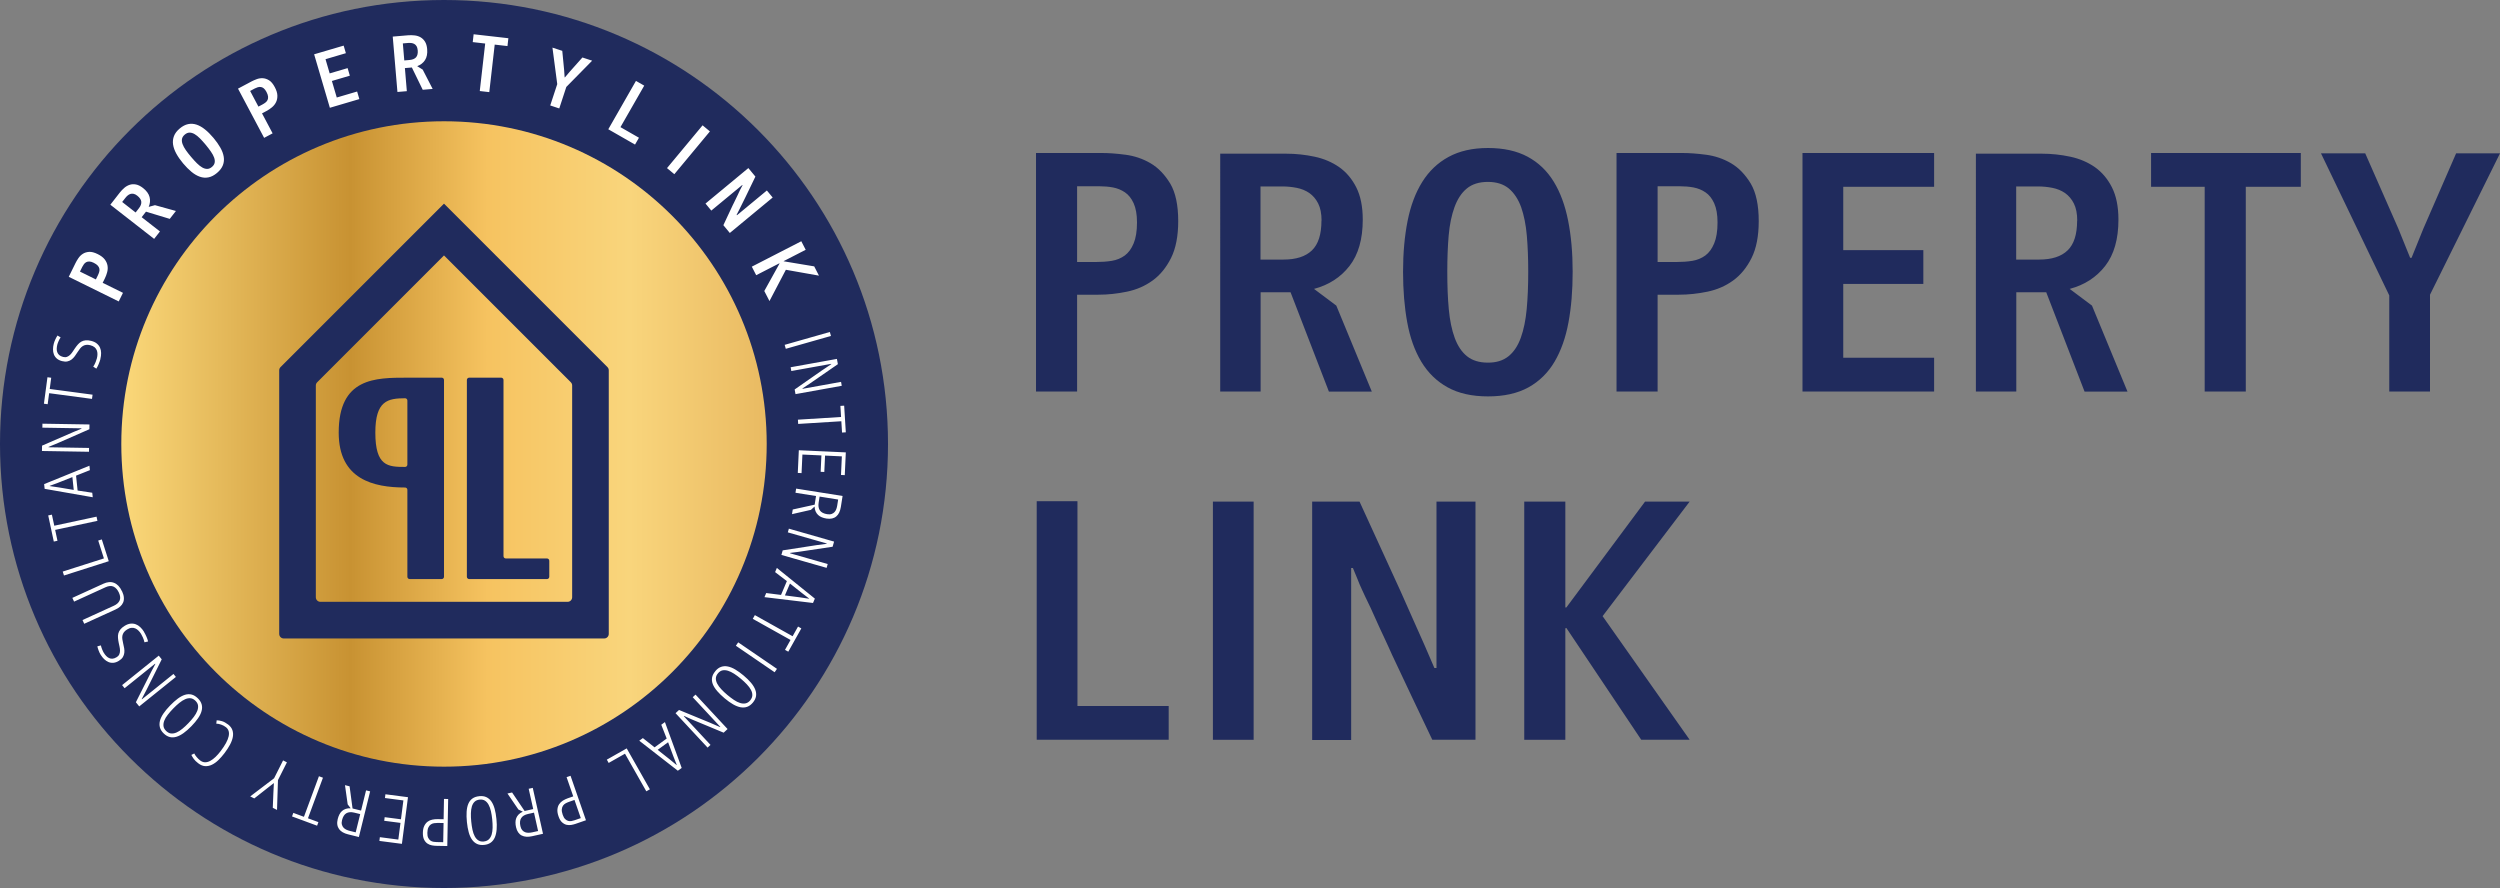 <?xml version="1.0" encoding="utf-8"?>
<!-- Copyright © 2022 Labify Limited  -->
<svg version="1.1" xmlns="http://www.w3.org/2000/svg" xmlns:xlink="http://www.w3.org/1999/xlink"
	 viewBox="0 0 135.134 48" style="enable-background:new 0 0 135.134 48;" xml:space="preserve">
<rect x="0" y="0" width="135.134" height="48" fill="#808080" stroke="none"/>
<style type="text/css">
	.st0{fill:#202B5D;}
	.st1{fill:url(#SVGID_1_);}
	.st2{fill:#FFFFFF;}
</style>
<path class="st0" d="M24,48c13.255,0,24-10.745,24-24S37.255,0,24,0S0,10.745,0,24S10.745,48,24,48z"/>
<linearGradient id="SVGID_1_" gradientUnits="userSpaceOnUse" x1="6.557" y1="26.002" x2="41.443" y2="26.002" gradientTransform="matrix(1 0 0 -1 0 50)">
	<stop  offset="0" style="stop-color:#FBD87A"/>
	<stop  offset="0.355" style="stop-color:#C89232"/>
	<stop  offset="0.568" style="stop-color:#F6C360"/>
	<stop  offset="0.787" style="stop-color:#F9D57C"/>
	<stop  offset="1" style="stop-color:#E9BA62"/>
</linearGradient>
<path class="st1" d="M24,41.441c9.634,0,17.443-7.81,17.443-17.443S33.634,6.555,24,6.555c-9.634,0-17.443,7.81-17.443,17.443
	S14.366,41.441,24,41.441z"/>
<path class="st0" d="M23.999,13.807l6.855,6.855c0.047,0.047,0.073,0.109,0.073,0.174v11.448c0,0.136-0.111,0.247-0.247,0.247
	H17.319c-0.136,0-0.247-0.111-0.247-0.247V20.837c0-0.066,0.026-0.129,0.073-0.174L23.999,13.807z M23.999,11.008l-8.834,8.834
	c-0.047,0.047-0.073,0.109-0.073,0.175v14.248c0,0.136,0.111,0.247,0.247,0.247h17.32c0.136,0,0.247-0.111,0.247-0.247V20.017
	c0-0.066-0.026-0.129-0.073-0.175L23.999,11.008L23.999,11.008z"/>
<path class="st0" d="M27.34,30.187h2.227c0.068,0,0.124,0.056,0.124,0.124v0.866c0,0.068-0.056,0.124-0.124,0.124H25.36
	c-0.068,0-0.124-0.056-0.124-0.124V20.538c0-0.068,0.056-0.124,0.124-0.124h1.732c0.068,0,0.124,0.056,0.124,0.124v9.526
	C27.216,30.132,27.272,30.187,27.34,30.187z M23.876,20.414c0.068,0,0.124,0.056,0.124,0.124v10.639
	c0,0.068-0.056,0.124-0.124,0.124h-1.732c-0.068,0-0.124-0.056-0.124-0.124v-4.701c0-0.068-0.054-0.124-0.124-0.124
	c-1.701-0.002-3.588-0.432-3.588-2.969c0-2.969,1.979-2.969,3.711-2.969H23.876z M22.02,21.651c0-0.068-0.056-0.124-0.125-0.124
	c-0.927,0.006-1.607,0.121-1.607,1.856c0,1.82,0.68,1.856,1.608,1.856c0.068,0,0.124-0.056,0.124-0.124V21.651z"/>
<path class="st2" d="M44.856,17.945l0.061,0.214l-2.442,0.695l-0.061-0.214L44.856,17.945z M44.469,19.996l0.464-0.311l-0.004-0.018
	l-2.155,0.388l-0.037-0.204l2.501-0.451l0.052,0.285l-1.543,1.066l-0.371,0.244l0.004,0.022l2.082-0.376l0.038,0.212L43,21.304
	l-0.046-0.252l1.514-1.057L44.469,19.996z M43.144,22.915l-0.014-0.23l2.333-0.145l-0.037-0.6l0.204-0.012l0.089,1.441l-0.204,0.012
	l-0.038-0.611L43.144,22.915z M45.719,24.456l-0.056,1.227l-0.204-0.01l0.046-1.005l-0.908-0.042l-0.041,0.886l-0.197-0.009
	l0.041-0.886l-1.027-0.047l-0.046,1.004l-0.204-0.01l0.056-1.227l2.54,0.116V24.456z M44.035,27.283l0.074-0.471l-1.111-0.177
	l0.036-0.224l2.511,0.398l-0.094,0.595c-0.019,0.113-0.047,0.212-0.087,0.297c-0.04,0.085-0.092,0.156-0.156,0.21
	c-0.064,0.056-0.14,0.093-0.229,0.114c-0.089,0.021-0.189,0.022-0.302,0.005c-0.093-0.015-0.178-0.037-0.256-0.069
	c-0.078-0.031-0.145-0.073-0.2-0.126c-0.056-0.053-0.1-0.116-0.134-0.191c-0.033-0.074-0.052-0.162-0.056-0.264l-0.198,0.179
	l-1.022,0.233l0.04-0.252l1.18-0.26L44.035,27.283z M45.308,27.002l-1.005-0.16l-0.052,0.327c-0.028,0.176-0.005,0.317,0.068,0.422
	c0.073,0.105,0.204,0.173,0.392,0.203c0.095,0.015,0.176,0.011,0.24-0.012c0.066-0.024,0.119-0.058,0.16-0.104
	c0.041-0.046,0.073-0.1,0.095-0.162c0.022-0.062,0.038-0.124,0.048-0.188l0.052-0.327L45.308,27.002z M44.13,29.468l0.554-0.074
	l0.005-0.017l-2.105-0.601l0.057-0.2l2.444,0.699l-0.079,0.278l-1.854,0.277l-0.44,0.056l-0.006,0.021l2.034,0.581l-0.059,0.207
	l-2.444-0.699l0.071-0.247L44.13,29.468L44.13,29.468z M42.218,32.156l0.315-0.745l-0.636-0.487l0.095-0.225l2.054,1.658l-0.1,0.236
	l-2.624-0.315l0.094-0.222l0.799,0.101L42.218,32.156z M43.246,32.29l0.485,0.073l0.005-0.01l-0.402-0.308L42.7,31.542l-0.272,0.642
	L43.246,32.29L43.246,32.29z M40.69,33.45l0.113-0.201l2.041,1.142l0.293-0.524l0.178,0.1l-0.705,1.259l-0.178-0.099l0.299-0.535
	l-2.041-1.142V33.45z M41.998,36.154l-0.126,0.184l-2.096-1.433l0.126-0.184L41.998,36.154z M38.665,36.277
	c0.095-0.114,0.199-0.191,0.312-0.23c0.113-0.04,0.233-0.047,0.36-0.022c0.127,0.025,0.264,0.079,0.406,0.163
	c0.142,0.084,0.293,0.193,0.453,0.327c0.16,0.134,0.293,0.265,0.4,0.392c0.108,0.129,0.183,0.252,0.229,0.374
	c0.046,0.121,0.059,0.239,0.04,0.355c-0.02,0.116-0.077,0.23-0.169,0.341c-0.093,0.111-0.195,0.188-0.307,0.228
	c-0.11,0.04-0.23,0.048-0.358,0.025s-0.264-0.077-0.408-0.16c-0.145-0.084-0.297-0.192-0.455-0.325
	c-0.16-0.134-0.293-0.264-0.402-0.39c-0.109-0.126-0.187-0.25-0.235-0.37c-0.047-0.12-0.061-0.239-0.041-0.356
	c0.02-0.118,0.079-0.233,0.176-0.349L38.665,36.277z M40.551,37.857c0.074-0.089,0.113-0.182,0.115-0.276
	c0.003-0.095-0.022-0.192-0.074-0.289c-0.051-0.098-0.125-0.197-0.221-0.299c-0.096-0.103-0.204-0.203-0.324-0.303
	c-0.126-0.105-0.247-0.195-0.365-0.272c-0.118-0.075-0.229-0.13-0.335-0.162c-0.105-0.032-0.204-0.038-0.294-0.02
	c-0.09,0.019-0.172,0.073-0.245,0.16c-0.073,0.088-0.111,0.177-0.114,0.27c-0.002,0.093,0.021,0.188,0.072,0.286
	c0.051,0.098,0.124,0.198,0.22,0.301c0.095,0.103,0.207,0.207,0.331,0.312c0.12,0.1,0.238,0.189,0.354,0.267
	c0.116,0.078,0.226,0.134,0.332,0.166c0.105,0.033,0.204,0.041,0.298,0.021c0.093-0.019,0.177-0.073,0.252-0.162L40.551,37.857z
	 M38.41,39.079l0.512,0.223l0.014-0.012l-1.492-1.603l0.152-0.141l1.732,1.861l-0.212,0.197l-1.731-0.721L36.98,38.7l-0.016,0.015
	l1.441,1.549l-0.157,0.147l-1.732-1.861l0.188-0.174l1.707,0.703H38.41z M35.383,40.396l0.654-0.475l-0.293-0.746l0.198-0.144
	l0.906,2.479l-0.208,0.151l-2.086-1.623l0.195-0.142l0.632,0.5H35.383z M36.194,41.041l0.379,0.313l0.009-0.006l-0.186-0.47
	l-0.283-0.757l-0.564,0.41l0.647,0.512L36.194,41.041z M35.13,42.664l-0.194,0.11l-1.153-2.034l-0.882,0.5l-0.1-0.178l1.075-0.609
	l1.253,2.212L35.13,42.664z M30.986,43.046l-0.36-1.038l0.214-0.074l0.833,2.403l-0.563,0.195c-0.068,0.023-0.145,0.043-0.23,0.058
	c-0.085,0.015-0.171,0.012-0.256-0.007c-0.085-0.02-0.167-0.066-0.244-0.135c-0.077-0.069-0.141-0.178-0.19-0.323
	c-0.051-0.145-0.071-0.272-0.059-0.38c0.011-0.109,0.042-0.202,0.095-0.278c0.052-0.077,0.119-0.141,0.199-0.191
	c0.08-0.049,0.167-0.092,0.258-0.124l0.303-0.105V43.046z M31.392,44.218l-0.339-0.979l-0.294,0.103
	c-0.063,0.022-0.124,0.048-0.182,0.08c-0.058,0.032-0.106,0.074-0.143,0.126c-0.037,0.052-0.059,0.118-0.067,0.198
	c-0.007,0.081,0.009,0.178,0.049,0.295c0.037,0.108,0.082,0.186,0.135,0.235c0.052,0.049,0.108,0.082,0.166,0.098
	c0.058,0.015,0.116,0.017,0.175,0.006c0.059-0.011,0.114-0.026,0.166-0.043l0.337-0.116L31.392,44.218z M28.357,43.837l0.465-0.104
	l-0.245-1.097l0.221-0.049l0.553,2.482l-0.589,0.131c-0.111,0.025-0.214,0.035-0.308,0.029c-0.094-0.006-0.178-0.029-0.254-0.067
	c-0.076-0.038-0.139-0.097-0.191-0.171c-0.052-0.074-0.09-0.167-0.115-0.278c-0.021-0.091-0.031-0.179-0.03-0.263
	c0-0.084,0.015-0.161,0.043-0.233c0.028-0.07,0.072-0.136,0.129-0.194c0.057-0.058,0.131-0.108,0.224-0.148l-0.239-0.118
	l-0.591-0.865l0.25-0.056L28.357,43.837L28.357,43.837z M29.086,44.918l-0.221-0.992l-0.323,0.072
	c-0.174,0.038-0.297,0.111-0.367,0.219c-0.071,0.108-0.087,0.254-0.045,0.439c0.021,0.094,0.055,0.167,0.1,0.219
	c0.046,0.052,0.098,0.088,0.156,0.11c0.058,0.021,0.12,0.031,0.186,0.03c0.066-0.002,0.13-0.01,0.193-0.023l0.323-0.072
	L29.086,44.918z M25.906,43.036c0.147-0.015,0.276,0.002,0.384,0.053c0.108,0.051,0.199,0.129,0.273,0.236
	c0.074,0.108,0.132,0.24,0.176,0.401c0.043,0.16,0.075,0.343,0.095,0.551c0.021,0.207,0.025,0.393,0.011,0.56
	s-0.046,0.309-0.098,0.428c-0.052,0.119-0.125,0.212-0.22,0.281c-0.095,0.069-0.215,0.111-0.36,0.125
	c-0.145,0.015-0.271-0.003-0.379-0.052c-0.106-0.049-0.198-0.126-0.273-0.232c-0.075-0.105-0.135-0.239-0.179-0.4
	c-0.045-0.161-0.077-0.345-0.098-0.552s-0.026-0.393-0.015-0.56c0.011-0.167,0.041-0.309,0.092-0.429s0.124-0.214,0.22-0.283
	c0.097-0.069,0.219-0.111,0.37-0.126H25.906z M26.15,45.485c0.116-0.011,0.208-0.051,0.276-0.118
	c0.068-0.067,0.117-0.152,0.15-0.259c0.032-0.105,0.048-0.228,0.051-0.367c0.003-0.14-0.005-0.288-0.02-0.443
	c-0.016-0.163-0.039-0.313-0.07-0.449c-0.031-0.136-0.073-0.254-0.126-0.35c-0.053-0.097-0.119-0.171-0.197-0.22
	c-0.078-0.049-0.174-0.069-0.287-0.057c-0.114,0.011-0.203,0.049-0.271,0.113c-0.068,0.063-0.116,0.148-0.149,0.254
	c-0.032,0.105-0.049,0.228-0.053,0.369c-0.004,0.141,0.002,0.292,0.019,0.454c0.015,0.156,0.037,0.302,0.066,0.439
	c0.028,0.137,0.069,0.254,0.121,0.351c0.052,0.098,0.117,0.172,0.198,0.224c0.08,0.052,0.178,0.072,0.293,0.061V45.485z
	 M23.979,44.284l0.02-1.099l0.226,0.004l-0.047,2.542l-0.595-0.011c-0.072-0.001-0.151-0.01-0.236-0.025
	c-0.085-0.015-0.164-0.047-0.239-0.095c-0.074-0.048-0.135-0.119-0.182-0.212c-0.048-0.093-0.07-0.215-0.068-0.369
	s0.028-0.279,0.076-0.377c0.048-0.098,0.109-0.174,0.184-0.229c0.075-0.055,0.16-0.092,0.254-0.11
	c0.094-0.02,0.188-0.028,0.286-0.026l0.32,0.006H23.979z M23.957,45.523l0.019-1.035l-0.312-0.006c-0.067,0-0.134,0.004-0.199,0.014
	c-0.066,0.01-0.125,0.032-0.178,0.069c-0.053,0.036-0.097,0.09-0.131,0.162c-0.035,0.072-0.053,0.17-0.056,0.293
	c-0.002,0.114,0.012,0.203,0.046,0.267c0.032,0.064,0.073,0.114,0.121,0.148c0.049,0.035,0.103,0.056,0.162,0.066
	c0.059,0.01,0.116,0.015,0.171,0.016l0.356,0.006H23.957z M21.726,45.613l-1.219-0.158l0.026-0.203l0.997,0.13l0.118-0.902
	l-0.88-0.114l0.025-0.195l0.88,0.114l0.132-1.019l-0.997-0.13l0.026-0.203l1.219,0.158l-0.328,2.521L21.726,45.613z M19.054,43.7
	l0.463,0.114l0.27-1.092l0.22,0.054l-0.609,2.468l-0.585-0.145c-0.111-0.027-0.207-0.064-0.288-0.111
	c-0.082-0.047-0.147-0.104-0.197-0.173c-0.049-0.069-0.082-0.147-0.095-0.238c-0.014-0.09-0.006-0.191,0.021-0.301
	c0.022-0.091,0.053-0.174,0.09-0.249c0.037-0.074,0.085-0.137,0.142-0.188c0.057-0.051,0.125-0.09,0.202-0.116
	c0.077-0.026,0.166-0.038,0.267-0.033l-0.162-0.212l-0.146-1.038l0.249,0.062l0.16,1.198H19.054z M19.226,44.992l0.244-0.987
	l-0.32-0.079c-0.173-0.042-0.315-0.032-0.427,0.032c-0.111,0.064-0.189,0.189-0.235,0.374c-0.024,0.094-0.026,0.174-0.007,0.241
	c0.019,0.067,0.048,0.123,0.09,0.167c0.042,0.045,0.094,0.081,0.153,0.109c0.059,0.027,0.12,0.048,0.183,0.064l0.321,0.079H19.226z
	 M17.242,41.959l0.215,0.079l-0.81,2.193l0.564,0.209l-0.071,0.192l-1.355-0.501l0.07-0.192l0.574,0.213l0.81-2.193H17.242z
	 M15.304,41.104l0.205,0.103l-0.484,0.961l-0.051,1.612l-0.229-0.115l0.032-0.791l0.027-0.535l-0.01-0.005l-0.445,0.349
	l-0.605,0.476l-0.219-0.11l1.29-0.98l0.488-0.969V41.104z M12.323,39.156c0.118,0.09,0.198,0.192,0.238,0.307
	c0.041,0.115,0.048,0.238,0.025,0.369c-0.023,0.131-0.074,0.271-0.152,0.418c-0.078,0.147-0.177,0.299-0.297,0.458
	c-0.106,0.14-0.217,0.265-0.33,0.376c-0.114,0.111-0.231,0.195-0.351,0.252c-0.12,0.058-0.242,0.083-0.366,0.077
	c-0.124-0.007-0.25-0.059-0.377-0.157c-0.104-0.079-0.184-0.158-0.24-0.235c-0.056-0.078-0.099-0.15-0.13-0.215l0.158-0.079
	c0.03,0.063,0.074,0.13,0.135,0.2c0.059,0.07,0.121,0.13,0.184,0.178c0.087,0.066,0.176,0.099,0.267,0.099
	c0.092,0,0.186-0.026,0.28-0.077c0.094-0.051,0.189-0.122,0.285-0.214c0.095-0.091,0.187-0.197,0.277-0.315
	c0.484-0.636,0.576-1.068,0.277-1.295c-0.077-0.058-0.161-0.104-0.251-0.135c-0.09-0.032-0.178-0.05-0.264-0.052l0.021-0.181
	c0.088,0,0.183,0.015,0.288,0.047c0.105,0.032,0.213,0.091,0.325,0.177L12.323,39.156z M10.692,37.744
	c0.106,0.103,0.176,0.213,0.208,0.328c0.032,0.115,0.031,0.235-0.004,0.361c-0.033,0.126-0.098,0.257-0.192,0.393
	c-0.094,0.136-0.213,0.28-0.358,0.428c-0.145,0.148-0.285,0.273-0.421,0.37c-0.136,0.098-0.266,0.165-0.39,0.202
	c-0.124,0.037-0.242,0.042-0.356,0.014c-0.114-0.028-0.224-0.093-0.329-0.194c-0.105-0.101-0.173-0.209-0.205-0.322
	c-0.032-0.114-0.031-0.233,0-0.359c0.032-0.126,0.095-0.257,0.189-0.396c0.094-0.139,0.213-0.282,0.358-0.431
	c0.145-0.15,0.283-0.273,0.418-0.374c0.135-0.1,0.262-0.168,0.386-0.207c0.124-0.038,0.242-0.043,0.358-0.015
	c0.115,0.028,0.226,0.095,0.335,0.2H10.692z M8.981,39.512c0.084,0.08,0.173,0.126,0.267,0.135c0.095,0.009,0.193-0.009,0.293-0.053
	c0.101-0.043,0.205-0.11,0.314-0.199c0.109-0.089,0.216-0.189,0.325-0.302c0.114-0.118,0.213-0.233,0.297-0.344
	c0.084-0.113,0.146-0.219,0.186-0.323c0.04-0.103,0.053-0.2,0.041-0.293c-0.012-0.091-0.061-0.177-0.142-0.256
	c-0.082-0.079-0.168-0.124-0.261-0.134c-0.092-0.01-0.189,0.007-0.289,0.051c-0.1,0.043-0.207,0.11-0.316,0.198
	c-0.109,0.088-0.22,0.19-0.334,0.308c-0.109,0.113-0.207,0.224-0.292,0.334c-0.087,0.11-0.15,0.217-0.189,0.319
	c-0.041,0.103-0.054,0.2-0.043,0.296c0.012,0.094,0.059,0.182,0.144,0.262V39.512z M7.919,37.291L7.66,37.786l0.011,0.015
	l1.706-1.372l0.13,0.162l-1.981,1.593l-0.182-0.225l0.844-1.675l0.209-0.392l-0.014-0.017l-1.648,1.326l-0.135-0.168l1.981-1.593
	l0.161,0.2L7.919,37.291L7.919,37.291z M7.779,34.149c0.025,0.04,0.049,0.084,0.073,0.131c0.024,0.048,0.046,0.095,0.066,0.141
	c0.02,0.046,0.037,0.091,0.053,0.135c0.016,0.045,0.027,0.083,0.033,0.118L7.81,34.719c-0.022-0.097-0.052-0.186-0.089-0.267
	c-0.037-0.082-0.069-0.143-0.095-0.186c-0.043-0.069-0.09-0.13-0.144-0.182c-0.052-0.052-0.11-0.092-0.173-0.118
	c-0.063-0.026-0.131-0.036-0.205-0.028c-0.074,0.007-0.152,0.038-0.236,0.09c-0.08,0.049-0.139,0.103-0.177,0.158
	c-0.038,0.056-0.063,0.114-0.075,0.176c-0.011,0.061-0.012,0.126-0.002,0.193c0.01,0.068,0.024,0.139,0.041,0.213
	c0.024,0.094,0.042,0.184,0.057,0.272c0.015,0.088,0.019,0.172,0.007,0.252c-0.01,0.08-0.037,0.157-0.08,0.229
	c-0.043,0.072-0.115,0.139-0.214,0.2c-0.103,0.064-0.203,0.099-0.298,0.106c-0.096,0.007-0.186-0.007-0.268-0.043
	c-0.083-0.036-0.16-0.088-0.23-0.156c-0.071-0.068-0.132-0.147-0.187-0.235c-0.042-0.067-0.079-0.143-0.111-0.23
	c-0.032-0.085-0.056-0.161-0.069-0.225l0.191-0.052c0.007,0.036,0.017,0.073,0.03,0.11c0.012,0.038,0.026,0.075,0.041,0.113
	c0.016,0.037,0.031,0.072,0.046,0.103c0.015,0.031,0.028,0.057,0.041,0.076c0.038,0.061,0.08,0.116,0.126,0.166
	c0.046,0.049,0.099,0.089,0.157,0.116c0.058,0.028,0.121,0.04,0.189,0.035c0.068-0.005,0.142-0.032,0.223-0.082
	c0.069-0.043,0.118-0.095,0.143-0.156c0.026-0.062,0.038-0.126,0.038-0.195s-0.009-0.141-0.025-0.214
	c-0.016-0.073-0.031-0.145-0.046-0.214c-0.019-0.09-0.031-0.177-0.038-0.26c-0.007-0.083-0.002-0.162,0.016-0.237
	c0.019-0.076,0.056-0.148,0.109-0.218c0.053-0.069,0.132-0.137,0.236-0.2c0.109-0.068,0.214-0.106,0.313-0.118
	c0.1-0.011,0.194,0,0.282,0.032c0.089,0.032,0.171,0.084,0.246,0.155c0.075,0.07,0.144,0.155,0.204,0.251H7.779z M6.6,31.964
	c0.056,0.121,0.088,0.233,0.095,0.334C6.703,32.4,6.69,32.49,6.654,32.572c-0.035,0.082-0.088,0.153-0.161,0.216
	c-0.072,0.063-0.158,0.118-0.26,0.163l-1.681,0.767L4.46,33.516l1.701-0.777c0.148-0.068,0.25-0.16,0.303-0.275
	c0.053-0.115,0.042-0.257-0.036-0.427c-0.074-0.162-0.171-0.271-0.289-0.327c-0.119-0.056-0.264-0.045-0.433,0.032L4.004,32.52
	l-0.093-0.203l1.681-0.767c0.101-0.046,0.199-0.074,0.294-0.083c0.095-0.01,0.186,0.002,0.273,0.035
	c0.087,0.032,0.167,0.087,0.241,0.163c0.074,0.077,0.14,0.176,0.197,0.301L6.6,31.964z M3.458,31.107L3.39,30.895l2.227-0.711
	l-0.308-0.965l0.194-0.062l0.376,1.178l-2.421,0.773V31.107z M5.219,27.928l0.048,0.225l-2.286,0.49l0.126,0.588l-0.199,0.042
	l-0.302-1.412l0.199-0.043l0.129,0.599l2.286-0.49L5.219,27.928z M4.111,25.711l0.084,0.804l0.792,0.119l0.026,0.244l-2.6-0.455
	l-0.027-0.255l2.448-0.995l0.025,0.24L4.11,25.711H4.111z M3.147,26.092l-0.46,0.171v0.011l0.501,0.074l0.798,0.134l-0.073-0.694
	l-0.767,0.304H3.147z M3.14,23.943l-0.516,0.215v0.019l2.19,0.036L4.81,24.42l-2.542-0.042l0.005-0.289l1.72-0.747l0.411-0.168
	v-0.022l-2.114-0.035l0.004-0.215l2.542,0.042l-0.004,0.257l-1.69,0.742H3.14z M5.004,21.334l-0.031,0.228l-2.317-0.309
	l-0.079,0.596l-0.203-0.027l0.191-1.431l0.203,0.027l-0.08,0.607L5.004,21.334z M5.43,19.401c-0.011,0.046-0.026,0.094-0.045,0.144
	c-0.019,0.051-0.036,0.099-0.056,0.145c-0.02,0.046-0.04,0.09-0.061,0.132c-0.021,0.042-0.041,0.077-0.061,0.105L5.04,19.819
	c0.054-0.083,0.098-0.167,0.13-0.25c0.032-0.084,0.054-0.15,0.067-0.198c0.02-0.079,0.031-0.156,0.031-0.229
	c0-0.074-0.011-0.142-0.036-0.207c-0.025-0.063-0.066-0.119-0.122-0.167c-0.057-0.047-0.134-0.083-0.229-0.108
	c-0.092-0.024-0.169-0.028-0.236-0.017c-0.067,0.011-0.126,0.033-0.178,0.068c-0.052,0.035-0.099,0.078-0.141,0.132
	S4.241,18.958,4.2,19.022c-0.051,0.082-0.103,0.158-0.156,0.23c-0.053,0.072-0.111,0.132-0.176,0.182
	c-0.064,0.048-0.139,0.083-0.221,0.101c-0.083,0.019-0.181,0.014-0.293-0.015c-0.118-0.03-0.213-0.077-0.285-0.141
	c-0.072-0.064-0.124-0.139-0.156-0.223c-0.032-0.084-0.048-0.176-0.047-0.275c0-0.098,0.014-0.198,0.04-0.298
	c0.02-0.077,0.048-0.157,0.088-0.24c0.038-0.083,0.077-0.152,0.114-0.207l0.169,0.1c-0.021,0.031-0.041,0.063-0.059,0.098
	c-0.019,0.035-0.036,0.071-0.052,0.108c-0.016,0.037-0.03,0.072-0.042,0.104c-0.012,0.032-0.021,0.059-0.026,0.082
	c-0.017,0.069-0.028,0.139-0.031,0.207c-0.004,0.068,0.005,0.132,0.026,0.194c0.02,0.062,0.056,0.115,0.106,0.161
	c0.051,0.046,0.122,0.08,0.213,0.104c0.079,0.02,0.15,0.018,0.212-0.006c0.062-0.024,0.118-0.061,0.167-0.109
	c0.049-0.048,0.095-0.104,0.136-0.167c0.041-0.062,0.082-0.122,0.122-0.182c0.052-0.075,0.105-0.146,0.16-0.208
	c0.054-0.063,0.115-0.114,0.182-0.153c0.067-0.04,0.145-0.063,0.233-0.073c0.088-0.01,0.191,0,0.308,0.03
	c0.125,0.032,0.225,0.079,0.302,0.143s0.135,0.14,0.173,0.225c0.038,0.087,0.058,0.181,0.059,0.285
	c0.001,0.104-0.011,0.212-0.04,0.322L5.43,19.401z"/>
<path class="st2" d="M5.551,15.288l1.096,0.541l-0.23,0.465l-2.701-1.332l0.367-0.745c0.038-0.079,0.089-0.165,0.152-0.259
	c0.062-0.093,0.141-0.172,0.236-0.234c0.095-0.063,0.208-0.099,0.34-0.109s0.289,0.03,0.47,0.12
	c0.171,0.084,0.297,0.181,0.379,0.287c0.082,0.108,0.131,0.219,0.151,0.334c0.02,0.116,0.014,0.234-0.017,0.353
	c-0.031,0.119-0.073,0.233-0.126,0.34l-0.119,0.24L5.551,15.288z M4.322,14.68l0.86,0.424l0.105-0.213
	c0.031-0.063,0.056-0.125,0.074-0.186c0.019-0.061,0.022-0.12,0.012-0.178c-0.011-0.058-0.04-0.114-0.087-0.167
	c-0.047-0.053-0.12-0.106-0.22-0.155c-0.089-0.045-0.168-0.067-0.235-0.069c-0.068-0.002-0.125,0.01-0.173,0.037
	c-0.048,0.027-0.089,0.063-0.122,0.109c-0.033,0.046-0.063,0.093-0.088,0.143l-0.126,0.256V14.68z M9.176,11.831l-1.285-0.39
	L7.658,11.74l0.988,0.771l-0.314,0.402l-2.368-1.847l0.511-0.656c0.075-0.096,0.16-0.184,0.251-0.261
	c0.092-0.077,0.191-0.131,0.294-0.163C7.126,9.953,7.236,9.95,7.355,9.973c0.118,0.024,0.241,0.085,0.371,0.186
	c0.194,0.151,0.313,0.315,0.359,0.491c0.045,0.176,0.028,0.354-0.047,0.532l0.339-0.092l1.132,0.314L9.176,11.831L9.176,11.831z
	 M7.417,10.576c-0.069-0.054-0.135-0.088-0.195-0.099c-0.061-0.012-0.119-0.01-0.173,0.007c-0.054,0.017-0.105,0.046-0.151,0.085
	s-0.088,0.084-0.126,0.134l-0.168,0.215l0.727,0.568l0.178-0.229c0.098-0.125,0.14-0.242,0.129-0.354
	c-0.011-0.111-0.085-0.22-0.221-0.327L7.417,10.576z M11.73,9.348c-0.155,0.13-0.309,0.21-0.464,0.24
	c-0.155,0.03-0.308,0.019-0.462-0.035c-0.153-0.053-0.306-0.142-0.455-0.266c-0.151-0.125-0.301-0.276-0.452-0.456
	C9.747,8.652,9.624,8.476,9.53,8.304C9.436,8.132,9.378,7.968,9.354,7.808c-0.022-0.16-0.005-0.311,0.051-0.456
	s0.16-0.281,0.311-0.407c0.151-0.126,0.302-0.205,0.453-0.236c0.152-0.031,0.303-0.022,0.455,0.028
	c0.152,0.051,0.304,0.137,0.456,0.26c0.152,0.122,0.306,0.275,0.458,0.456c0.151,0.179,0.275,0.354,0.371,0.525
	c0.097,0.169,0.158,0.334,0.184,0.494c0.027,0.16,0.011,0.313-0.045,0.459c-0.057,0.147-0.162,0.286-0.317,0.416L11.73,9.348z
	 M9.989,7.274C9.904,7.346,9.853,7.425,9.837,7.51C9.821,7.597,9.832,7.689,9.869,7.791c0.037,0.101,0.095,0.208,0.174,0.322
	c0.079,0.113,0.173,0.234,0.281,0.361c0.113,0.135,0.22,0.252,0.32,0.351c0.1,0.099,0.197,0.176,0.289,0.228
	c0.092,0.053,0.182,0.078,0.269,0.077c0.087-0.001,0.171-0.037,0.255-0.108c0.08-0.068,0.13-0.143,0.146-0.229
	c0.017-0.085,0.006-0.178-0.03-0.278c-0.037-0.101-0.095-0.209-0.176-0.325c-0.08-0.116-0.176-0.24-0.287-0.374
	c-0.105-0.126-0.208-0.238-0.306-0.338c-0.099-0.099-0.194-0.176-0.287-0.23c-0.093-0.054-0.183-0.08-0.271-0.08
	s-0.173,0.036-0.256,0.105L9.989,7.274z M14.163,6.128l0.573,1.08l-0.459,0.244l-1.412-2.661l0.734-0.39
	c0.078-0.041,0.169-0.082,0.275-0.121c0.105-0.04,0.214-0.057,0.328-0.052c0.114,0.005,0.226,0.042,0.34,0.111
	c0.114,0.069,0.217,0.193,0.312,0.372c0.089,0.168,0.136,0.319,0.139,0.454c0.004,0.135-0.021,0.255-0.073,0.36
	c-0.052,0.105-0.125,0.198-0.22,0.276c-0.094,0.078-0.194,0.146-0.301,0.202l-0.238,0.126L14.163,6.128z M13.52,4.916l0.449,0.847
	l0.21-0.111c0.062-0.033,0.119-0.069,0.169-0.108c0.051-0.038,0.089-0.084,0.114-0.137c0.025-0.053,0.035-0.115,0.028-0.187
	c-0.006-0.072-0.036-0.156-0.088-0.255c-0.047-0.088-0.097-0.152-0.15-0.194C14.2,4.73,14.146,4.707,14.091,4.701
	c-0.054-0.006-0.109,0-0.163,0.017c-0.054,0.017-0.105,0.038-0.155,0.064l-0.252,0.134H13.52z M16.981,2.935l1.595-0.469l0.12,0.409
	L17.595,3.2l0.225,0.768l0.97-0.286l0.12,0.409l-0.97,0.286l0.263,0.894l1.101-0.324l0.12,0.409L17.83,5.826l-0.85-2.89
	L16.981,2.935z M22.851,4.855l-0.588-1.207L21.886,3.68l0.105,1.248l-0.508,0.043l-0.254-2.993l0.828-0.071
	c0.122-0.01,0.244-0.007,0.362,0.007c0.119,0.015,0.225,0.049,0.32,0.105c0.094,0.056,0.173,0.134,0.236,0.236
	c0.063,0.103,0.101,0.235,0.115,0.398c0.021,0.245-0.018,0.444-0.117,0.596c-0.099,0.152-0.24,0.261-0.422,0.327l0.298,0.187
	l0.538,1.044l-0.539,0.046H22.851z M22.577,2.711c-0.007-0.088-0.027-0.158-0.059-0.212s-0.073-0.094-0.122-0.122
	c-0.05-0.028-0.105-0.046-0.166-0.052c-0.061-0.006-0.122-0.007-0.183-0.002l-0.272,0.024l0.078,0.92l0.289-0.025
	c0.157-0.014,0.273-0.062,0.348-0.146c0.074-0.084,0.104-0.213,0.089-0.385H22.577z M26.449,4.98l-0.516-0.059l0.293-2.568
	l-0.673-0.077l0.048-0.424l1.878,0.214L27.431,2.49l-0.69-0.079l-0.293,2.568L26.449,4.98z M30.536,4.184l0.257-0.304l0.689-0.773
	l0.526,0.173l-1.397,1.42l-0.381,1.162L29.742,5.7l0.379-1.153l-0.259-1.973l0.531,0.174l0.1,1.033l0.027,0.397l0.017,0.005H30.536z
	 M34.376,4.373l0.447,0.256l-1.285,2.243l1,0.573l-0.212,0.37l-1.446-0.828L34.376,4.373L34.376,4.373z M37.977,6.774l0.396,0.329
	l-1.923,2.313l-0.396-0.329L37.977,6.774z M39.833,11.636l1.619-1.34l0.314,0.38l-2.317,1.917l-0.348-0.421
	c0.084-0.179,0.167-0.359,0.251-0.538c0.083-0.179,0.168-0.36,0.254-0.542c0.007-0.014,0.021-0.042,0.042-0.083
	c0.021-0.042,0.043-0.09,0.071-0.146c0.027-0.056,0.054-0.115,0.085-0.176c0.031-0.062,0.059-0.12,0.085-0.176
	s0.049-0.105,0.068-0.148c0.02-0.043,0.033-0.072,0.041-0.085c0.021-0.043,0.043-0.087,0.067-0.13
	c0.024-0.042,0.047-0.087,0.071-0.132l-0.014-0.017l-1.674,1.384l-0.314-0.38l2.317-1.918l0.381,0.46l-0.547,1.132
	c-0.055,0.109-0.109,0.219-0.163,0.329c-0.056,0.11-0.11,0.22-0.163,0.329l-0.142,0.277l0.017,0.02L39.833,11.636z M42.127,14.233
	l-1.252,0.643l-0.237-0.462l2.675-1.374l0.238,0.462l-1.189,0.611l0.006,0.012l1.643,0.273l0.257,0.501l-1.789-0.317l-0.886,1.691
	l-0.28-0.543l0.824-1.486l-0.01-0.01V14.233z"/>
<path class="st0" d="M58.221,15.931v5.233H56V8.27h3.558c0.376,0,0.803,0.031,1.28,0.094c0.477,0.063,0.929,0.213,1.349,0.458
	c0.42,0.245,0.772,0.615,1.067,1.098c0.289,0.489,0.433,1.167,0.433,2.033c0,0.816-0.132,1.481-0.389,1.995
	c-0.257,0.514-0.59,0.922-0.998,1.217s-0.872,0.496-1.387,0.602c-0.514,0.107-1.029,0.163-1.543,0.163H58.221L58.221,15.931z
	 M58.221,10.058v4.104h1.016c0.301,0,0.584-0.019,0.86-0.063c0.27-0.044,0.502-0.144,0.703-0.289
	c0.201-0.151,0.358-0.364,0.477-0.653c0.119-0.282,0.182-0.659,0.182-1.136c0-0.427-0.063-0.772-0.182-1.035
	c-0.119-0.264-0.276-0.458-0.471-0.59c-0.194-0.132-0.414-0.22-0.646-0.264c-0.238-0.044-0.477-0.063-0.715-0.063h-1.223V10.058z
	 M71.831,21.164l-2.071-5.365h-1.619v5.365h-2.184V8.307h3.558c0.527,0,1.042,0.056,1.544,0.163c0.502,0.107,0.941,0.295,1.33,0.565
	c0.383,0.27,0.69,0.634,0.922,1.092c0.232,0.458,0.351,1.042,0.351,1.744c0,1.054-0.238,1.889-0.715,2.503
	c-0.477,0.615-1.117,1.029-1.92,1.242l1.205,0.903l1.92,4.649h-2.315L71.831,21.164z M71.435,11.922
	c0-0.377-0.063-0.684-0.182-0.922c-0.119-0.238-0.282-0.427-0.477-0.565c-0.201-0.138-0.433-0.232-0.69-0.282
	c-0.257-0.05-0.514-0.075-0.784-0.075h-1.167v3.953h1.242c0.678,0,1.192-0.163,1.537-0.496c0.345-0.332,0.515-0.866,0.515-1.606
	L71.435,11.922z M80.433,21.427c-0.866,0-1.594-0.163-2.184-0.49c-0.59-0.326-1.06-0.784-1.424-1.387
	c-0.358-0.596-0.609-1.305-0.759-2.127c-0.151-0.822-0.226-1.732-0.226-2.736s0.082-1.92,0.245-2.742
	c0.163-0.822,0.427-1.525,0.791-2.108c0.364-0.584,0.835-1.035,1.424-1.355C78.883,8.163,79.592,8,80.433,8s1.556,0.157,2.14,0.471
	c0.584,0.314,1.054,0.765,1.412,1.349c0.358,0.583,0.615,1.286,0.778,2.108c0.163,0.822,0.245,1.738,0.245,2.761
	c0,1.023-0.075,1.92-0.226,2.736c-0.151,0.822-0.402,1.531-0.753,2.127c-0.351,0.596-0.822,1.06-1.412,1.387
	C82.027,21.264,81.299,21.427,80.433,21.427z M80.433,9.832c-0.477,0-0.86,0.119-1.148,0.358c-0.289,0.238-0.508,0.577-0.665,1.01
	c-0.157,0.433-0.263,0.941-0.314,1.531s-0.075,1.242-0.075,1.958c0,0.753,0.025,1.431,0.082,2.033
	c0.056,0.602,0.163,1.117,0.32,1.544c0.157,0.427,0.377,0.759,0.665,0.991c0.289,0.232,0.665,0.345,1.13,0.345
	c0.464,0,0.822-0.113,1.111-0.345c0.289-0.232,0.508-0.565,0.665-0.998c0.157-0.433,0.264-0.954,0.32-1.556
	c0.056-0.602,0.082-1.274,0.082-2.014c0-0.74-0.025-1.349-0.075-1.945c-0.05-0.596-0.157-1.111-0.307-1.543
	c-0.157-0.433-0.383-0.772-0.665-1.01c-0.289-0.238-0.665-0.358-1.129-0.358H80.433z M89.6,15.931v5.233h-2.221V8.27h3.558
	c0.376,0,0.803,0.031,1.28,0.094c0.477,0.063,0.929,0.213,1.349,0.458c0.42,0.245,0.772,0.615,1.067,1.098
	c0.289,0.489,0.433,1.167,0.433,2.033c0,0.816-0.132,1.481-0.389,1.995c-0.257,0.514-0.59,0.922-0.998,1.217
	c-0.408,0.295-0.872,0.496-1.387,0.602c-0.515,0.107-1.029,0.163-1.544,0.163H89.6z M89.6,10.058v4.104h1.017
	c0.301,0,0.583-0.019,0.86-0.063c0.27-0.044,0.502-0.144,0.703-0.289c0.201-0.151,0.358-0.364,0.477-0.653
	c0.119-0.282,0.182-0.659,0.182-1.136c0-0.427-0.063-0.772-0.182-1.035c-0.119-0.264-0.276-0.458-0.471-0.59
	c-0.194-0.132-0.414-0.22-0.646-0.264c-0.238-0.044-0.477-0.063-0.715-0.063H89.6V10.058z M97.431,8.27h7.115v1.826h-4.912v3.426
	h4.329v1.826h-4.329v3.99h4.912v1.826h-7.115V8.27z M112.677,21.164l-2.07-5.365h-1.619v5.365h-2.184V8.307h3.558
	c0.527,0,1.042,0.056,1.543,0.163c0.502,0.107,0.942,0.295,1.331,0.565c0.382,0.27,0.69,0.634,0.922,1.092
	c0.232,0.458,0.351,1.042,0.351,1.744c0,1.054-0.238,1.889-0.715,2.503c-0.477,0.615-1.117,1.029-1.92,1.242l1.205,0.903l1.92,4.649
	h-2.315L112.677,21.164z M112.282,11.922c0-0.377-0.063-0.684-0.182-0.922c-0.119-0.238-0.282-0.427-0.477-0.565
	c-0.201-0.138-0.433-0.232-0.69-0.282c-0.257-0.05-0.515-0.075-0.784-0.075h-1.167v3.953h1.242c0.678,0,1.192-0.163,1.537-0.496
	c0.345-0.332,0.515-0.866,0.515-1.606L112.282,11.922z M121.393,21.164h-2.222V10.096h-2.898V8.27h8.094v1.826h-2.974V21.164
	L121.393,21.164z M130.353,13.936l0.64-1.581l1.769-4.066h2.372l-3.784,7.642v5.233h-2.202v-5.195l-3.69-7.68h2.391l1.788,4.066
	l0.64,1.581H130.353L130.353,13.936z M56.038,27.093h2.202v11.068h4.932v1.826h-7.134V27.093z M65.562,27.112h2.202v12.875h-2.202
	V27.112L65.562,27.112z M77.647,36.11v-8.998h2.108v12.875h-2.334c-0.364-0.765-0.728-1.531-1.092-2.296
	c-0.364-0.766-0.728-1.537-1.092-2.315c-0.025-0.063-0.082-0.182-0.163-0.364c-0.082-0.182-0.176-0.389-0.289-0.627
	c-0.113-0.238-0.232-0.489-0.351-0.759c-0.119-0.27-0.238-0.521-0.345-0.765c-0.113-0.238-0.213-0.445-0.301-0.627
	c-0.088-0.182-0.144-0.301-0.169-0.364c-0.088-0.188-0.169-0.376-0.245-0.577c-0.075-0.194-0.157-0.389-0.245-0.59h-0.094V40h-2.108
	V27.112h2.56l2.24,4.894c0.213,0.477,0.427,0.96,0.64,1.443c0.213,0.483,0.427,0.966,0.64,1.437l0.527,1.223H77.647L77.647,36.11z
	 M84.612,33.964v6.024h-2.221V27.112h2.221v5.722h0.056l4.254-5.722h2.41l-4.706,6.193l4.706,6.682h-2.617l-4.047-6.042
	L84.612,33.964L84.612,33.964z"/>
</svg>

